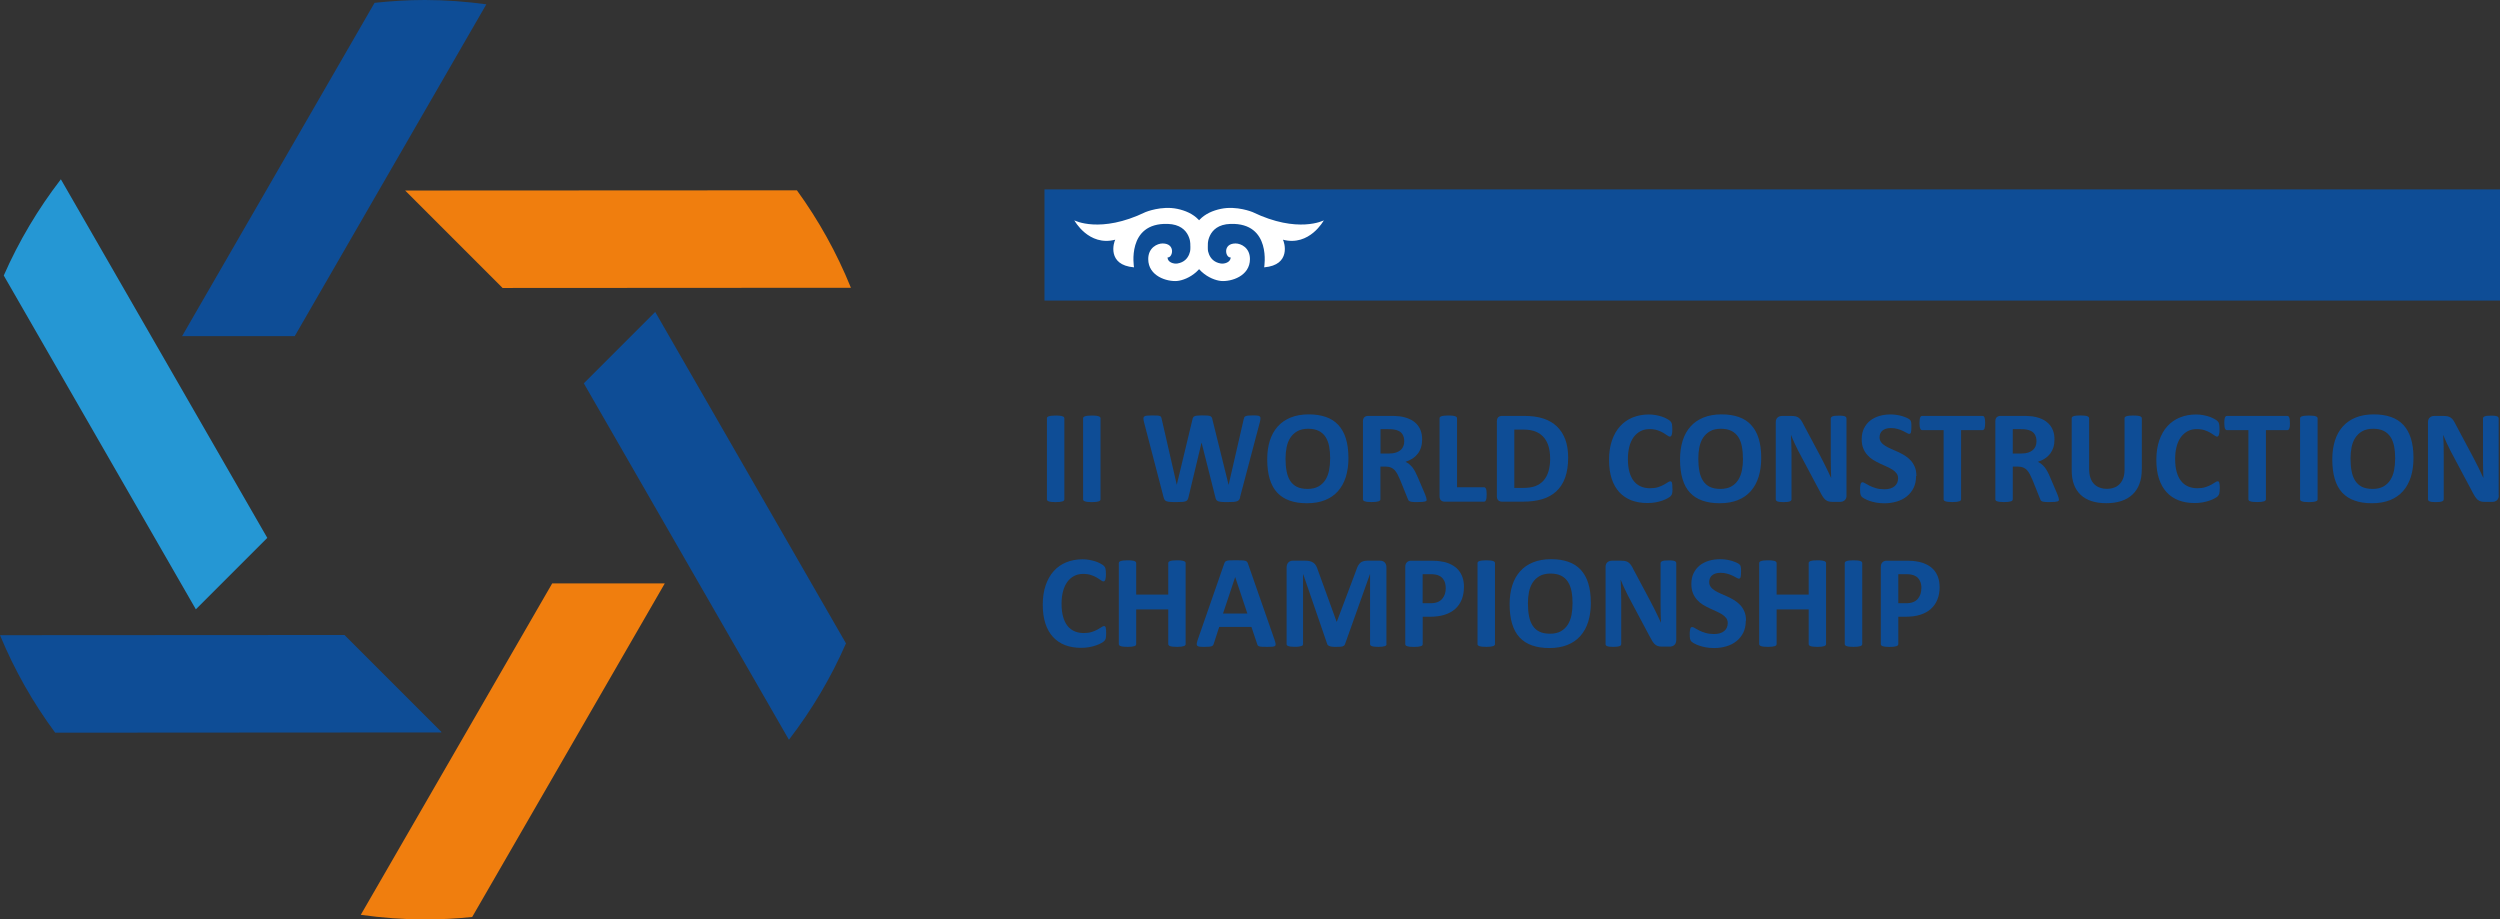 <?xml version="1.0" encoding="UTF-8"?> <svg xmlns="http://www.w3.org/2000/svg" id="_Слой_2" viewBox="0 0 492.06 180.97"><rect x="0" y="0" width="492.06" height="180.97" fill="#333333" stroke="none"/> <defs> <style>.cls-1{fill:#fff;}.cls-2{fill:#f07e0e;}.cls-3{fill:#2597d4;}.cls-4{fill:#0e4d96;}</style> </defs> <g id="Layer_1"> <g> <path class="cls-4" d="M209.49,98.28c0,.09-.03,.16-.08,.23-.06,.07-.15,.13-.28,.17-.13,.04-.3,.08-.52,.11-.22,.03-.5,.04-.83,.04s-.61-.01-.83-.04c-.22-.03-.4-.06-.53-.11-.13-.04-.22-.1-.28-.17-.06-.07-.08-.15-.08-.23v-15.94c0-.09,.03-.17,.08-.23,.06-.07,.15-.13,.29-.17,.13-.05,.31-.08,.53-.11,.22-.03,.49-.04,.82-.04s.62,.01,.83,.04c.22,.02,.39,.06,.52,.11,.13,.04,.22,.1,.28,.17,.06,.07,.08,.15,.08,.23v15.94Z"></path> <path class="cls-4" d="M216.61,98.28c0,.09-.03,.16-.08,.23-.06,.07-.15,.13-.28,.17-.13,.04-.3,.08-.52,.11-.22,.03-.5,.04-.83,.04s-.61-.01-.83-.04c-.22-.03-.4-.06-.53-.11-.13-.04-.22-.1-.28-.17-.06-.07-.08-.15-.08-.23v-15.94c0-.09,.03-.17,.08-.23,.06-.07,.15-.13,.29-.17,.13-.05,.31-.08,.53-.11,.22-.03,.49-.04,.82-.04s.62,.01,.83,.04c.22,.02,.39,.06,.52,.11,.13,.04,.22,.1,.28,.17,.06,.07,.08,.15,.08,.23v15.94Z"></path> <path class="cls-4" d="M244.1,97.87c-.05,.21-.12,.37-.22,.5-.09,.12-.23,.22-.41,.29-.18,.06-.42,.11-.7,.13-.29,.02-.65,.03-1.1,.03-.5,0-.9,0-1.19-.03-.3-.02-.54-.06-.71-.13-.17-.06-.3-.16-.38-.29-.08-.13-.14-.29-.18-.5l-2.7-10.7h-.03l-2.56,10.7c-.04,.2-.1,.36-.18,.49-.08,.13-.2,.23-.37,.3-.17,.07-.4,.11-.69,.13-.29,.02-.68,.03-1.16,.03-.5,0-.91,0-1.21-.03-.3-.02-.54-.06-.71-.13s-.3-.16-.38-.29c-.08-.13-.14-.29-.2-.5l-3.84-14.73c-.08-.32-.12-.56-.13-.74,0-.18,.04-.32,.15-.41,.11-.1,.29-.16,.54-.18,.25-.02,.59-.04,1.04-.04,.41,0,.73,0,.97,.02,.24,.01,.42,.04,.54,.09,.12,.05,.2,.12,.25,.21,.04,.09,.08,.22,.11,.38l2.96,12.93h.01l3.08-12.84c.03-.16,.08-.3,.14-.4,.06-.11,.15-.18,.29-.24,.13-.06,.32-.1,.56-.12,.23-.02,.55-.04,.94-.04,.42,0,.75,.01,1,.03,.25,.02,.44,.05,.57,.11,.13,.06,.23,.14,.29,.24,.06,.1,.11,.24,.14,.42l3.18,12.84h.02l2.96-12.89c.03-.14,.06-.26,.11-.36,.04-.1,.13-.18,.25-.23,.12-.06,.3-.1,.52-.12,.23-.02,.54-.04,.95-.04,.38,0,.68,.01,.89,.04,.21,.02,.37,.08,.46,.18,.1,.09,.14,.23,.12,.42-.01,.19-.06,.44-.14,.76l-3.88,14.69Z"></path> <path class="cls-4" d="M265.41,90.11c0,1.4-.18,2.65-.52,3.76-.35,1.11-.87,2.04-1.55,2.81-.69,.77-1.54,1.36-2.55,1.76-1.01,.4-2.19,.61-3.52,.61s-2.46-.17-3.44-.52c-.98-.34-1.79-.87-2.45-1.57-.65-.7-1.14-1.6-1.47-2.69-.33-1.09-.49-2.38-.49-3.86,0-1.37,.17-2.59,.52-3.69,.35-1.09,.87-2.02,1.55-2.78,.69-.77,1.54-1.35,2.55-1.76,1.01-.41,2.19-.62,3.53-.62s2.41,.17,3.39,.51c.98,.34,1.79,.86,2.45,1.57,.66,.71,1.15,1.59,1.49,2.67,.33,1.07,.5,2.34,.5,3.8Zm-3.6,.18c0-.88-.07-1.69-.2-2.42-.14-.73-.38-1.35-.71-1.86-.33-.52-.78-.92-1.34-1.2-.56-.28-1.25-.42-2.09-.42s-1.55,.16-2.12,.48c-.57,.32-1.02,.74-1.37,1.27-.35,.53-.59,1.15-.74,1.86-.14,.71-.22,1.46-.22,2.25,0,.93,.07,1.75,.21,2.49s.37,1.36,.7,1.88c.33,.52,.77,.92,1.33,1.2,.56,.28,1.26,.41,2.1,.41s1.55-.16,2.12-.47c.56-.31,1.02-.74,1.37-1.28,.35-.54,.59-1.17,.74-1.89,.14-.72,.21-1.48,.21-2.29Z"></path> <path class="cls-4" d="M280.81,98.3c0,.1-.02,.18-.05,.24-.04,.06-.12,.12-.25,.16-.13,.04-.32,.07-.57,.09-.25,.02-.6,.03-1.03,.03-.37,0-.66,0-.88-.03-.22-.02-.39-.05-.52-.1-.13-.05-.21-.11-.27-.18-.05-.07-.1-.16-.13-.26l-1.52-3.77c-.18-.43-.36-.8-.53-1.14-.18-.33-.37-.6-.58-.83-.21-.22-.46-.39-.74-.5-.28-.11-.6-.17-.97-.17h-1.07v6.43c0,.09-.03,.16-.09,.23-.06,.07-.15,.13-.28,.17-.13,.04-.3,.08-.52,.11-.22,.03-.49,.04-.83,.04s-.61-.01-.83-.04c-.22-.03-.4-.06-.53-.11-.13-.04-.22-.1-.28-.17-.05-.07-.08-.15-.08-.23v-15.33c0-.38,.1-.66,.29-.83,.2-.17,.44-.25,.73-.25h4.37c.44,0,.81,0,1.1,.03,.29,.02,.55,.04,.78,.06,.68,.1,1.29,.26,1.83,.5,.55,.23,1.01,.54,1.38,.92,.38,.37,.67,.83,.87,1.34,.2,.52,.3,1.11,.3,1.78,0,.57-.07,1.08-.22,1.55-.14,.47-.35,.88-.63,1.25-.28,.36-.62,.68-1.03,.95-.41,.27-.87,.49-1.39,.66,.25,.12,.49,.27,.71,.44,.22,.18,.43,.39,.63,.63,.19,.25,.38,.53,.55,.85s.34,.68,.51,1.08l1.42,3.33c.13,.33,.22,.57,.26,.72,.04,.15,.06,.28,.06,.36Zm-4.42-11.46c0-.56-.13-1.03-.38-1.41-.25-.38-.66-.65-1.24-.81-.18-.05-.37-.08-.59-.11-.22-.03-.53-.04-.92-.04h-1.54v4.79h1.75c.49,0,.91-.06,1.28-.18,.37-.12,.67-.28,.91-.49,.25-.21,.43-.47,.55-.76,.12-.3,.18-.62,.18-.99Z"></path> <path class="cls-4" d="M292.61,97.31c0,.26-.01,.48-.03,.66-.02,.18-.06,.33-.1,.44-.04,.12-.1,.2-.16,.25-.06,.05-.14,.08-.23,.08h-7.74c-.29,0-.53-.08-.72-.25-.2-.17-.29-.45-.29-.83v-15.33c0-.09,.03-.17,.08-.23,.06-.07,.15-.13,.28-.17,.13-.05,.31-.08,.53-.11,.22-.03,.5-.04,.83-.04s.62,.01,.83,.04c.22,.02,.39,.06,.52,.11,.13,.04,.23,.1,.28,.17,.06,.07,.09,.15,.09,.23v13.58h5.31c.09,0,.16,.02,.23,.07,.06,.05,.12,.13,.16,.23,.04,.11,.08,.25,.1,.43,.02,.18,.03,.4,.03,.66Z"></path> <path class="cls-4" d="M308.65,90.06c0,1.55-.2,2.87-.6,3.97-.4,1.1-.99,2-1.75,2.69-.76,.7-1.68,1.21-2.76,1.53-1.08,.33-2.37,.49-3.87,.49h-4.03c-.29,0-.53-.08-.73-.25-.19-.17-.29-.45-.29-.83v-14.72c0-.38,.1-.66,.29-.83,.2-.17,.44-.25,.73-.25h4.33c1.51,0,2.78,.18,3.83,.53,1.05,.35,1.93,.87,2.65,1.56,.72,.69,1.26,1.55,1.64,2.56,.37,1.02,.56,2.2,.56,3.54Zm-3.55,.12c0-.8-.09-1.54-.28-2.23-.18-.69-.49-1.28-.9-1.79-.41-.5-.94-.9-1.59-1.18-.64-.28-1.5-.43-2.55-.43h-1.73v11.48h1.79c.94,0,1.73-.12,2.37-.36,.64-.25,1.18-.61,1.61-1.1,.43-.49,.75-1.1,.97-1.83,.21-.73,.32-1.58,.32-2.56Z"></path> <path class="cls-4" d="M329.19,96.19c0,.22,0,.4-.02,.55-.01,.15-.03,.28-.06,.39-.03,.11-.06,.21-.11,.28-.04,.08-.11,.17-.21,.27s-.28,.23-.55,.38c-.28,.16-.61,.31-1,.45-.4,.15-.85,.26-1.36,.36-.51,.1-1.06,.14-1.65,.14-1.15,0-2.2-.18-3.13-.53-.93-.36-1.72-.89-2.38-1.6-.65-.71-1.15-1.59-1.5-2.65-.35-1.06-.52-2.3-.52-3.71s.19-2.71,.57-3.82c.38-1.11,.92-2.05,1.61-2.81,.69-.76,1.51-1.33,2.47-1.72,.96-.39,2.02-.59,3.18-.59,.47,0,.93,.04,1.36,.12,.43,.08,.84,.18,1.21,.3,.37,.13,.7,.27,1,.44,.3,.16,.5,.3,.62,.42,.12,.12,.2,.22,.24,.29,.05,.08,.08,.18,.11,.3,.03,.12,.05,.27,.06,.43,.01,.16,.02,.37,.02,.62s0,.48-.03,.66c-.02,.18-.05,.33-.09,.45-.04,.11-.1,.19-.16,.25-.06,.05-.13,.08-.21,.08-.13,0-.3-.07-.49-.23-.2-.15-.46-.32-.78-.51-.32-.19-.7-.36-1.14-.51s-.96-.23-1.57-.23c-.67,0-1.27,.13-1.79,.41-.53,.28-.98,.67-1.35,1.17-.37,.51-.65,1.12-.84,1.85-.19,.72-.29,1.53-.29,2.44,0,.99,.1,1.85,.3,2.58,.21,.73,.5,1.32,.87,1.79,.38,.47,.84,.82,1.37,1.05,.53,.23,1.14,.35,1.81,.35,.61,0,1.13-.07,1.58-.21,.44-.15,.82-.3,1.14-.48,.32-.17,.58-.33,.78-.47,.21-.14,.36-.21,.48-.21,.08,0,.16,.02,.2,.05,.05,.04,.1,.1,.13,.21,.04,.11,.06,.25,.08,.44,.02,.19,.02,.43,.02,.75Z"></path> <path class="cls-4" d="M346.65,90.11c0,1.4-.17,2.65-.52,3.76-.35,1.11-.87,2.04-1.55,2.81-.69,.77-1.53,1.36-2.55,1.76-1.01,.4-2.19,.61-3.52,.61s-2.46-.17-3.44-.52c-.98-.34-1.8-.87-2.45-1.57-.65-.7-1.14-1.6-1.46-2.69-.33-1.09-.49-2.38-.49-3.86,0-1.37,.18-2.59,.52-3.69,.35-1.09,.87-2.02,1.55-2.78,.69-.77,1.54-1.35,2.55-1.76,1.01-.41,2.19-.62,3.53-.62s2.41,.17,3.39,.51c.98,.34,1.8,.86,2.45,1.57,.66,.71,1.15,1.59,1.49,2.67,.33,1.07,.5,2.34,.5,3.8Zm-3.6,.18c0-.88-.07-1.69-.21-2.42-.14-.73-.37-1.35-.71-1.86-.34-.52-.78-.92-1.34-1.2-.56-.28-1.25-.42-2.09-.42s-1.55,.16-2.11,.48c-.56,.32-1.02,.74-1.37,1.27-.35,.53-.59,1.15-.74,1.86-.14,.71-.21,1.46-.21,2.25,0,.93,.07,1.75,.21,2.49s.37,1.36,.71,1.88c.33,.52,.77,.92,1.33,1.2,.56,.28,1.25,.41,2.1,.41s1.55-.16,2.12-.47c.57-.31,1.02-.74,1.37-1.28,.35-.54,.59-1.17,.74-1.89,.14-.72,.21-1.48,.21-2.29Z"></path> <path class="cls-4" d="M363.45,97.55c0,.2-.04,.38-.11,.54-.07,.16-.16,.29-.28,.39-.12,.1-.26,.18-.42,.23-.16,.05-.33,.07-.49,.07h-1.46c-.3,0-.57-.03-.79-.09-.22-.06-.43-.17-.62-.33-.19-.16-.37-.37-.54-.65-.18-.28-.37-.63-.59-1.06l-4.2-7.89c-.24-.47-.49-.98-.74-1.52-.25-.55-.48-1.07-.68-1.59h-.03c.04,.63,.06,1.25,.08,1.87,.02,.62,.03,1.26,.03,1.92v8.83c0,.09-.02,.16-.07,.23-.05,.07-.13,.13-.25,.18-.12,.05-.28,.08-.48,.11-.2,.03-.46,.04-.77,.04s-.56-.01-.76-.04c-.2-.03-.36-.06-.47-.11s-.19-.11-.23-.18c-.04-.07-.07-.15-.07-.23v-15.17c0-.41,.12-.71,.36-.92,.24-.21,.53-.31,.88-.31h1.84c.33,0,.61,.03,.83,.08,.23,.06,.43,.15,.61,.28,.18,.13,.35,.31,.5,.54,.15,.23,.32,.52,.48,.86l3.29,6.17c.19,.37,.38,.74,.57,1.1,.19,.36,.37,.72,.54,1.08,.17,.36,.34,.72,.51,1.06,.17,.35,.33,.7,.49,1.04h.01c-.03-.61-.05-1.24-.06-1.9-.01-.66-.02-1.29-.02-1.89v-7.92c0-.09,.03-.17,.08-.24,.05-.07,.14-.13,.26-.18,.12-.05,.28-.09,.48-.11,.2-.02,.46-.03,.77-.03s.55,0,.74,.03c.2,.02,.36,.06,.46,.11,.11,.05,.19,.11,.23,.18,.05,.07,.07,.15,.07,.24v15.17Z"></path> <path class="cls-4" d="M377.13,93.69c0,.89-.16,1.67-.49,2.34-.33,.67-.78,1.23-1.35,1.68-.56,.45-1.22,.79-1.98,1.01s-1.57,.34-2.43,.34c-.58,0-1.12-.05-1.63-.14-.5-.1-.94-.21-1.32-.35-.38-.13-.7-.28-.95-.42-.26-.15-.45-.28-.56-.39-.11-.11-.19-.28-.24-.49-.05-.21-.07-.52-.07-.92,0-.27,0-.49,.03-.68,.02-.18,.05-.33,.08-.44,.04-.11,.09-.19,.16-.24,.06-.05,.14-.07,.23-.07,.12,0,.29,.07,.52,.22,.22,.14,.51,.3,.86,.47,.35,.18,.76,.33,1.25,.48,.48,.14,1.04,.21,1.68,.21,.42,0,.79-.05,1.12-.15,.33-.1,.61-.24,.84-.43,.23-.18,.41-.41,.53-.68,.12-.27,.18-.57,.18-.9,0-.38-.1-.71-.31-.98-.21-.28-.48-.52-.81-.73-.34-.21-.72-.41-1.14-.6-.43-.19-.87-.39-1.32-.6-.45-.21-.89-.45-1.32-.71-.43-.26-.81-.58-1.14-.96-.33-.37-.61-.8-.81-1.31-.21-.5-.31-1.11-.31-1.81,0-.81,.15-1.52,.45-2.13,.3-.61,.71-1.12,1.22-1.53,.51-.4,1.11-.7,1.8-.91,.69-.2,1.42-.3,2.2-.3,.4,0,.8,.03,1.2,.09,.4,.06,.77,.14,1.12,.25,.35,.11,.66,.22,.93,.35,.27,.13,.45,.24,.54,.33,.09,.09,.15,.16,.18,.22,.03,.06,.06,.14,.08,.24,.02,.1,.04,.23,.05,.38,0,.15,.01,.34,.01,.57,0,.25,0,.47-.02,.64-.01,.17-.04,.32-.06,.43-.03,.11-.08,.2-.13,.25-.06,.05-.13,.08-.23,.08s-.25-.06-.45-.18c-.21-.12-.47-.26-.77-.4-.3-.15-.66-.28-1.05-.39-.4-.12-.84-.18-1.32-.18-.37,0-.7,.05-.98,.13-.28,.09-.51,.22-.7,.38-.19,.16-.33,.35-.42,.58-.09,.23-.14,.47-.14,.72,0,.37,.1,.7,.31,.97,.2,.28,.48,.52,.82,.73,.34,.21,.73,.41,1.17,.6s.88,.38,1.33,.59c.45,.21,.9,.45,1.33,.71,.43,.27,.82,.59,1.16,.95,.34,.37,.61,.8,.82,1.3,.21,.5,.31,1.09,.31,1.77Z"></path> <path class="cls-4" d="M390.73,83.27c0,.25-.01,.47-.04,.64-.02,.18-.05,.32-.09,.43-.05,.11-.1,.19-.16,.24-.06,.05-.14,.08-.22,.08h-4.23v13.61c0,.09-.03,.16-.08,.23-.06,.07-.15,.13-.28,.17-.13,.04-.3,.08-.53,.11-.22,.03-.5,.04-.83,.04s-.61-.01-.83-.04c-.22-.03-.4-.06-.53-.11-.13-.04-.22-.1-.28-.17-.06-.07-.08-.15-.08-.23v-13.61h-4.23c-.09,0-.16-.02-.22-.08-.06-.05-.11-.13-.16-.24-.04-.11-.08-.25-.1-.43-.02-.18-.04-.39-.04-.64s.01-.48,.04-.66c.02-.18,.05-.33,.1-.44,.04-.11,.1-.19,.16-.23,.06-.05,.13-.07,.22-.07h11.9c.08,0,.15,.03,.22,.07,.06,.05,.12,.12,.16,.23,.04,.11,.07,.25,.09,.44,.02,.18,.04,.4,.04,.66Z"></path> <path class="cls-4" d="M405.25,98.3c0,.1-.01,.18-.05,.24-.04,.06-.12,.12-.25,.16-.13,.04-.32,.07-.57,.09-.25,.02-.59,.03-1.03,.03-.37,0-.66,0-.88-.03-.22-.02-.39-.05-.52-.1-.12-.05-.21-.11-.26-.18-.05-.07-.1-.16-.13-.26l-1.51-3.77c-.18-.43-.36-.8-.53-1.14-.18-.33-.37-.6-.58-.83-.22-.22-.46-.39-.74-.5-.28-.11-.6-.17-.97-.17h-1.07v6.43c0,.09-.03,.16-.08,.23-.06,.07-.15,.13-.28,.17-.13,.04-.3,.08-.52,.11-.22,.03-.49,.04-.83,.04s-.61-.01-.83-.04c-.22-.03-.4-.06-.53-.11-.13-.04-.22-.1-.28-.17-.05-.07-.08-.15-.08-.23v-15.33c0-.38,.1-.66,.29-.83,.19-.17,.44-.25,.72-.25h4.37c.44,0,.81,0,1.1,.03,.29,.02,.55,.04,.78,.06,.68,.1,1.29,.26,1.83,.5,.54,.23,1,.54,1.38,.92,.38,.37,.67,.83,.87,1.34,.2,.52,.3,1.11,.3,1.78,0,.57-.07,1.08-.21,1.55-.15,.47-.36,.88-.63,1.25-.28,.36-.62,.68-1.03,.95-.41,.27-.88,.49-1.4,.66,.25,.12,.49,.27,.71,.44,.22,.18,.43,.39,.63,.63,.19,.25,.38,.53,.55,.85,.18,.32,.35,.68,.51,1.08l1.42,3.33c.13,.33,.22,.57,.26,.72,.04,.15,.06,.28,.06,.36Zm-4.42-11.46c0-.56-.13-1.03-.38-1.41-.25-.38-.67-.65-1.24-.81-.17-.05-.37-.08-.59-.11-.22-.03-.53-.04-.92-.04h-1.54v4.79h1.75c.49,0,.91-.06,1.28-.18,.37-.12,.67-.28,.91-.49,.24-.21,.43-.47,.55-.76,.12-.3,.18-.62,.18-.99Z"></path> <path class="cls-4" d="M421.55,92.46c0,1.03-.15,1.96-.46,2.78-.3,.82-.75,1.51-1.34,2.07-.59,.57-1.32,1-2.19,1.29-.87,.29-1.87,.44-3,.44-1.06,0-2.01-.13-2.86-.4-.84-.27-1.56-.67-2.14-1.21-.58-.54-1.03-1.21-1.34-2.02-.31-.81-.46-1.75-.46-2.83v-10.26c0-.09,.03-.17,.08-.23,.05-.07,.14-.13,.28-.17,.13-.05,.31-.08,.53-.11,.22-.03,.5-.04,.83-.04s.6,.01,.82,.04c.22,.02,.39,.06,.52,.11,.13,.04,.23,.1,.28,.17,.06,.07,.09,.15,.09,.23v9.97c0,.67,.08,1.25,.25,1.74,.16,.49,.4,.9,.71,1.22,.31,.32,.68,.56,1.11,.72,.43,.16,.91,.24,1.44,.24s1.02-.08,1.45-.25c.43-.16,.78-.4,1.08-.72,.29-.32,.52-.71,.69-1.17,.16-.46,.24-.99,.24-1.58v-10.16c0-.09,.02-.17,.08-.23,.05-.07,.15-.13,.28-.17,.13-.05,.3-.08,.53-.11,.22-.03,.5-.04,.83-.04s.6,.01,.81,.04c.21,.02,.38,.06,.52,.11,.13,.04,.22,.1,.27,.17,.05,.07,.08,.15,.08,.23v10.12Z"></path> <path class="cls-4" d="M436.89,96.19c0,.22,0,.4-.02,.55-.01,.15-.03,.28-.06,.39-.03,.11-.06,.21-.1,.28-.05,.08-.11,.17-.21,.27-.09,.1-.28,.23-.55,.38-.27,.16-.61,.31-1,.45-.4,.15-.85,.26-1.36,.36-.51,.1-1.06,.14-1.65,.14-1.16,0-2.2-.18-3.13-.53-.93-.36-1.72-.89-2.37-1.6-.65-.71-1.15-1.59-1.5-2.65-.35-1.06-.52-2.3-.52-3.71s.19-2.71,.57-3.82c.38-1.11,.91-2.05,1.6-2.81,.69-.76,1.51-1.33,2.47-1.72,.96-.39,2.02-.59,3.18-.59,.47,0,.92,.04,1.36,.12,.44,.08,.83,.18,1.21,.3,.37,.13,.7,.27,1,.44,.29,.16,.5,.3,.62,.42,.12,.12,.2,.22,.24,.29,.04,.08,.08,.18,.1,.3,.03,.12,.05,.27,.06,.43,.01,.16,.02,.37,.02,.62s0,.48-.03,.66c-.02,.18-.05,.33-.09,.45-.04,.11-.1,.19-.16,.25-.06,.05-.13,.08-.21,.08-.13,0-.3-.07-.49-.23-.2-.15-.46-.32-.78-.51-.32-.19-.69-.36-1.13-.51-.44-.15-.97-.23-1.58-.23-.67,0-1.27,.13-1.79,.41s-.97,.67-1.34,1.17c-.37,.51-.65,1.12-.84,1.85-.19,.72-.29,1.53-.29,2.44,0,.99,.1,1.85,.31,2.58,.2,.73,.5,1.32,.88,1.79,.37,.47,.83,.82,1.37,1.05,.54,.23,1.14,.35,1.81,.35,.61,0,1.14-.07,1.58-.21,.44-.15,.82-.3,1.14-.48,.32-.17,.58-.33,.78-.47,.2-.14,.36-.21,.47-.21,.09,0,.16,.02,.21,.05s.09,.1,.13,.21c.04,.11,.06,.25,.08,.44,.01,.19,.03,.43,.03,.75Z"></path> <path class="cls-4" d="M450.72,83.27c0,.25-.01,.47-.03,.64-.02,.18-.06,.32-.1,.43-.04,.11-.1,.19-.16,.24-.06,.05-.13,.08-.21,.08h-4.23v13.61c0,.09-.03,.16-.09,.23-.06,.07-.15,.13-.28,.17-.13,.04-.31,.08-.53,.11-.22,.03-.5,.04-.83,.04s-.61-.01-.83-.04c-.22-.03-.4-.06-.53-.11-.13-.04-.23-.1-.28-.17-.06-.07-.08-.15-.08-.23v-13.61h-4.23c-.08,0-.16-.02-.22-.08-.06-.05-.11-.13-.16-.24-.04-.11-.08-.25-.1-.43-.02-.18-.03-.39-.03-.64s0-.48,.03-.66c.02-.18,.06-.33,.1-.44,.04-.11,.09-.19,.16-.23,.06-.05,.13-.07,.22-.07h11.9c.08,0,.15,.03,.21,.07,.07,.05,.12,.12,.16,.23,.04,.11,.08,.25,.1,.44,.02,.18,.03,.4,.03,.66Z"></path> <path class="cls-4" d="M456.16,98.28c0,.09-.03,.16-.08,.23-.06,.07-.15,.13-.28,.17-.13,.04-.3,.08-.52,.11-.22,.03-.5,.04-.84,.04s-.6-.01-.83-.04c-.22-.03-.4-.06-.53-.11-.13-.04-.23-.1-.28-.17-.06-.07-.09-.15-.09-.23v-15.94c0-.09,.03-.17,.09-.23,.05-.07,.15-.13,.29-.17,.13-.05,.31-.08,.53-.11,.22-.03,.49-.04,.82-.04s.62,.01,.84,.04c.22,.02,.39,.06,.52,.11,.13,.04,.22,.1,.28,.17,.05,.07,.08,.15,.08,.23v15.94Z"></path> <path class="cls-4" d="M475.03,90.11c0,1.4-.17,2.65-.52,3.76-.35,1.11-.87,2.04-1.55,2.81-.69,.77-1.53,1.36-2.55,1.76s-2.19,.61-3.52,.61-2.46-.17-3.44-.52c-.98-.34-1.8-.87-2.45-1.57-.65-.7-1.14-1.6-1.46-2.69-.33-1.09-.49-2.38-.49-3.86,0-1.37,.18-2.59,.52-3.69,.35-1.09,.87-2.02,1.55-2.78,.69-.77,1.54-1.35,2.55-1.76,1.01-.41,2.19-.62,3.53-.62s2.41,.17,3.39,.51c.98,.34,1.8,.86,2.45,1.57,.66,.71,1.15,1.59,1.49,2.67,.33,1.07,.5,2.34,.5,3.8Zm-3.6,.18c0-.88-.07-1.69-.21-2.42-.14-.73-.37-1.35-.71-1.86-.34-.52-.78-.92-1.34-1.2-.56-.28-1.25-.42-2.09-.42s-1.55,.16-2.12,.48c-.56,.32-1.02,.74-1.37,1.27-.35,.53-.59,1.15-.74,1.86-.14,.71-.21,1.46-.21,2.25,0,.93,.07,1.75,.21,2.49,.14,.74,.37,1.36,.71,1.88,.33,.52,.77,.92,1.33,1.2s1.25,.41,2.1,.41,1.55-.16,2.11-.47c.57-.31,1.02-.74,1.37-1.28,.35-.54,.59-1.17,.74-1.89,.14-.72,.21-1.48,.21-2.29Z"></path> <path class="cls-4" d="M491.83,97.55c0,.2-.04,.38-.11,.54-.07,.16-.16,.29-.28,.39-.12,.1-.26,.18-.42,.23-.16,.05-.33,.07-.49,.07h-1.46c-.3,0-.57-.03-.79-.09-.22-.06-.43-.17-.62-.33-.18-.16-.36-.37-.54-.65s-.37-.63-.59-1.06l-4.2-7.89c-.25-.47-.49-.98-.74-1.52-.25-.55-.48-1.07-.68-1.59h-.03c.04,.63,.06,1.25,.08,1.87,.02,.62,.02,1.26,.02,1.92v8.83c0,.09-.02,.16-.07,.23-.05,.07-.13,.13-.25,.18-.12,.05-.28,.08-.48,.11-.2,.03-.46,.04-.77,.04s-.56-.01-.76-.04c-.2-.03-.36-.06-.47-.11-.11-.05-.19-.11-.23-.18-.05-.07-.07-.15-.07-.23v-15.17c0-.41,.12-.71,.36-.92,.24-.21,.53-.31,.88-.31h1.84c.33,0,.61,.03,.83,.08,.23,.06,.43,.15,.61,.28,.18,.13,.35,.31,.5,.54,.16,.23,.32,.52,.48,.86l3.29,6.17c.19,.37,.38,.74,.57,1.1,.19,.36,.37,.72,.55,1.08,.17,.36,.34,.72,.51,1.06,.17,.35,.33,.7,.48,1.04h.01c-.02-.61-.04-1.24-.06-1.9-.01-.66-.02-1.29-.02-1.89v-7.92c0-.09,.02-.17,.08-.24,.05-.07,.14-.13,.26-.18,.12-.05,.28-.09,.48-.11,.2-.02,.46-.03,.77-.03,.3,0,.54,0,.74,.03,.2,.02,.35,.06,.46,.11s.18,.11,.23,.18c.04,.07,.07,.15,.07,.24v15.17Z"></path> <path class="cls-4" d="M217.72,124.69c0,.22,0,.4-.02,.55-.01,.15-.03,.28-.06,.39-.03,.11-.06,.21-.1,.28-.04,.08-.11,.17-.21,.27-.1,.1-.28,.23-.55,.38-.27,.16-.61,.31-1,.45-.4,.15-.85,.26-1.36,.36-.51,.1-1.06,.14-1.65,.14-1.16,0-2.2-.18-3.13-.53-.93-.36-1.72-.89-2.38-1.6-.65-.71-1.15-1.59-1.5-2.65-.35-1.06-.52-2.3-.52-3.71s.19-2.71,.57-3.82c.38-1.11,.92-2.05,1.6-2.81,.69-.76,1.51-1.33,2.47-1.72,.96-.39,2.02-.59,3.18-.59,.47,0,.92,.04,1.36,.12,.44,.08,.84,.18,1.21,.3,.37,.13,.7,.27,1,.44,.3,.16,.5,.3,.62,.42,.12,.12,.2,.22,.24,.29,.04,.08,.08,.18,.1,.3,.03,.12,.05,.27,.06,.43,.01,.16,.02,.37,.02,.62s0,.48-.03,.66c-.02,.18-.05,.33-.09,.45-.04,.11-.1,.19-.16,.25-.06,.05-.13,.08-.21,.08-.13,0-.3-.07-.49-.23-.2-.15-.46-.32-.78-.51-.32-.19-.7-.36-1.14-.51-.44-.15-.96-.23-1.57-.23-.67,0-1.27,.13-1.79,.41-.53,.28-.98,.67-1.34,1.17-.37,.51-.65,1.12-.84,1.85-.19,.72-.29,1.53-.29,2.44,0,.99,.1,1.85,.31,2.58,.2,.73,.5,1.32,.87,1.79,.38,.47,.84,.82,1.37,1.05,.53,.23,1.14,.35,1.81,.35,.61,0,1.14-.07,1.58-.21,.44-.15,.82-.3,1.14-.48,.32-.17,.58-.33,.78-.47,.21-.14,.36-.21,.48-.21,.09,0,.16,.02,.21,.05,.05,.04,.1,.1,.13,.21,.04,.11,.06,.25,.08,.44,.02,.19,.02,.43,.02,.75Z"></path> <path class="cls-4" d="M233.36,126.77c0,.09-.03,.16-.08,.23-.06,.07-.15,.13-.28,.17-.13,.04-.3,.08-.52,.11-.22,.03-.49,.04-.82,.04s-.62-.01-.84-.04c-.22-.03-.4-.06-.52-.11-.13-.04-.22-.1-.27-.17-.06-.07-.09-.15-.09-.23v-6.82h-6.31v6.82c0,.09-.03,.16-.08,.23-.05,.07-.14,.13-.27,.17-.13,.04-.3,.08-.52,.11-.22,.03-.5,.04-.83,.04s-.61-.01-.83-.04c-.22-.03-.4-.06-.53-.11-.13-.04-.22-.1-.28-.17-.06-.07-.08-.15-.08-.23v-15.94c0-.09,.03-.17,.08-.23,.06-.07,.15-.13,.28-.17,.13-.05,.31-.08,.53-.11,.22-.03,.5-.04,.83-.04s.62,.01,.83,.04c.22,.02,.39,.06,.52,.11,.13,.04,.22,.1,.27,.17,.05,.07,.08,.15,.08,.23v6.2h6.31v-6.2c0-.09,.03-.17,.09-.23,.06-.07,.15-.13,.27-.17,.13-.05,.3-.08,.52-.11,.22-.03,.5-.04,.84-.04s.61,.01,.82,.04c.22,.02,.39,.06,.52,.11,.13,.04,.22,.1,.28,.17,.06,.07,.08,.15,.08,.23v15.94Z"></path> <path class="cls-4" d="M250.87,125.97c.11,.31,.17,.56,.2,.74,.03,.18,0,.32-.1,.41-.1,.09-.27,.15-.51,.17-.24,.02-.58,.03-1,.03s-.79,0-1.04-.02c-.25-.01-.44-.04-.57-.08-.13-.04-.22-.09-.27-.16-.05-.07-.1-.16-.13-.28l-1.14-3.39h-6.34l-1.07,3.3c-.04,.12-.08,.22-.14,.3-.06,.08-.15,.15-.27,.2-.13,.05-.3,.08-.53,.1-.23,.02-.53,.03-.91,.03-.4,0-.71-.01-.94-.04-.23-.03-.38-.09-.47-.19-.09-.1-.12-.24-.09-.43,.02-.18,.09-.42,.19-.73l5.21-14.98c.05-.15,.11-.27,.18-.36,.07-.09,.18-.16,.33-.21,.15-.05,.36-.08,.63-.09,.27-.01,.63-.02,1.07-.02,.51,0,.92,0,1.23,.02,.3,.01,.54,.04,.71,.09,.17,.05,.29,.12,.36,.22,.07,.09,.14,.23,.19,.39l5.22,14.96Zm-7.75-12.38h-.01l-2.39,7.17h4.79l-2.39-7.17Z"></path> <path class="cls-4" d="M272.9,126.77c0,.09-.02,.16-.07,.23-.05,.07-.13,.13-.26,.17-.13,.04-.3,.08-.5,.11-.21,.03-.47,.04-.8,.04s-.57-.01-.78-.04c-.21-.03-.37-.06-.49-.11-.12-.04-.21-.1-.26-.17-.05-.07-.08-.15-.08-.23v-13.74h-.03l-4.89,13.73c-.04,.11-.09,.21-.17,.28-.08,.07-.18,.13-.32,.18-.14,.04-.31,.07-.52,.08-.21,.01-.46,.02-.76,.02s-.55,0-.76-.03c-.21-.02-.38-.06-.51-.11-.14-.05-.24-.11-.32-.18-.08-.07-.13-.15-.16-.25l-4.72-13.73h-.03v13.74c0,.09-.02,.16-.07,.23-.05,.07-.14,.13-.27,.17-.13,.04-.3,.08-.5,.11-.2,.03-.47,.04-.79,.04s-.57-.01-.78-.04c-.21-.03-.38-.06-.5-.11-.13-.04-.21-.1-.26-.17-.05-.07-.07-.15-.07-.23v-15.04c0-.44,.12-.78,.35-1.02,.23-.24,.55-.35,.94-.35h2.24c.4,0,.74,.03,1.03,.1,.29,.07,.54,.18,.74,.33,.21,.15,.39,.35,.52,.6s.26,.55,.37,.92l3.65,10.06h.05l3.78-10.03c.11-.37,.24-.67,.37-.93,.13-.25,.29-.46,.47-.62,.18-.16,.39-.27,.63-.33,.24-.06,.52-.1,.85-.1h2.31c.23,0,.43,.03,.6,.09,.17,.06,.31,.15,.42,.27,.11,.12,.19,.26,.25,.43,.06,.17,.08,.36,.08,.58v15.04Z"></path> <path class="cls-4" d="M288.14,115.49c0,.95-.15,1.79-.44,2.52-.3,.73-.72,1.34-1.29,1.85-.57,.5-1.26,.88-2.08,1.14-.82,.26-1.79,.39-2.9,.39h-1.41v5.39c0,.09-.03,.16-.08,.23-.06,.07-.15,.13-.28,.17-.13,.04-.3,.08-.52,.11-.22,.03-.5,.04-.83,.04s-.61-.01-.83-.04c-.22-.03-.4-.06-.53-.11-.13-.04-.22-.1-.28-.17-.05-.07-.08-.15-.08-.23v-15.19c0-.41,.11-.71,.32-.92,.21-.21,.49-.31,.84-.31h3.98c.4,0,.78,.01,1.14,.04,.36,.03,.79,.1,1.3,.2s1.02,.28,1.53,.55c.52,.27,.96,.61,1.32,1.02,.36,.42,.64,.9,.83,1.45,.19,.55,.29,1.17,.29,1.86Zm-3.59,.25c0-.59-.11-1.08-.31-1.46-.21-.39-.47-.67-.77-.85-.3-.18-.62-.3-.96-.35-.34-.05-.68-.07-1.04-.07h-1.46v5.72h1.54c.54,0,1-.07,1.38-.22,.37-.15,.67-.35,.91-.62,.23-.27,.41-.59,.54-.95,.12-.37,.18-.77,.18-1.21Z"></path> <path class="cls-4" d="M294.25,126.77c0,.09-.03,.16-.09,.23-.06,.07-.15,.13-.28,.17-.13,.04-.3,.08-.52,.11-.22,.03-.49,.04-.83,.04s-.61-.01-.83-.04c-.22-.03-.4-.06-.53-.11-.13-.04-.22-.1-.28-.17-.06-.07-.08-.15-.08-.23v-15.94c0-.09,.03-.17,.08-.23,.06-.07,.15-.13,.29-.17,.13-.05,.31-.08,.53-.11,.22-.03,.49-.04,.82-.04s.61,.01,.83,.04c.22,.02,.39,.06,.52,.11,.13,.04,.23,.1,.28,.17,.06,.07,.09,.15,.09,.23v15.94Z"></path> <path class="cls-4" d="M313.12,118.61c0,1.4-.18,2.65-.52,3.76-.35,1.11-.87,2.04-1.55,2.81-.69,.77-1.54,1.36-2.55,1.76-1.01,.4-2.19,.61-3.52,.61s-2.46-.17-3.44-.52c-.98-.34-1.8-.87-2.45-1.57-.65-.7-1.14-1.6-1.47-2.69s-.49-2.38-.49-3.86c0-1.37,.17-2.59,.52-3.69,.35-1.09,.87-2.02,1.55-2.78,.69-.77,1.54-1.35,2.55-1.76,1.01-.41,2.19-.62,3.53-.62s2.4,.17,3.39,.51c.98,.34,1.79,.86,2.45,1.57,.66,.71,1.15,1.59,1.49,2.67,.33,1.07,.5,2.34,.5,3.8Zm-3.6,.18c0-.88-.07-1.69-.21-2.42-.14-.73-.38-1.35-.71-1.86-.33-.52-.78-.92-1.34-1.2-.56-.28-1.25-.42-2.09-.42s-1.55,.16-2.12,.48c-.57,.32-1.02,.74-1.37,1.27-.35,.53-.59,1.15-.74,1.86-.14,.71-.21,1.46-.21,2.25,0,.93,.07,1.75,.21,2.49,.14,.74,.37,1.36,.71,1.88,.33,.52,.77,.92,1.33,1.2,.56,.28,1.26,.41,2.1,.41s1.55-.16,2.11-.47c.56-.31,1.02-.74,1.37-1.28,.35-.54,.59-1.17,.74-1.89,.14-.72,.21-1.48,.21-2.29Z"></path> <path class="cls-4" d="M329.92,126.04c0,.2-.04,.38-.11,.54-.07,.16-.16,.29-.28,.39-.12,.1-.25,.18-.42,.23-.16,.05-.32,.07-.49,.07h-1.46c-.3,0-.57-.03-.79-.09-.22-.06-.42-.17-.61-.33-.19-.16-.37-.37-.54-.65s-.37-.63-.59-1.06l-4.2-7.89c-.24-.47-.49-.98-.74-1.52-.25-.55-.48-1.07-.68-1.59h-.03c.04,.63,.06,1.25,.08,1.87,.02,.62,.03,1.26,.03,1.92v8.83c0,.09-.02,.16-.07,.23-.05,.07-.13,.13-.25,.18-.12,.05-.28,.08-.47,.11-.2,.03-.46,.04-.77,.04s-.56-.01-.76-.04c-.2-.03-.36-.06-.47-.11-.11-.05-.19-.11-.23-.18-.04-.07-.06-.15-.06-.23v-15.17c0-.41,.12-.71,.36-.92,.24-.21,.53-.31,.88-.31h1.84c.33,0,.61,.03,.84,.08,.23,.06,.43,.15,.61,.28,.18,.13,.35,.31,.5,.54,.16,.23,.32,.52,.48,.86l3.29,6.17c.19,.37,.38,.74,.57,1.1,.19,.36,.37,.72,.54,1.08,.18,.36,.35,.72,.51,1.06,.16,.35,.33,.7,.48,1.04h.01c-.03-.61-.05-1.24-.06-1.9-.01-.66-.02-1.29-.02-1.89v-7.92c0-.09,.03-.17,.08-.24,.05-.07,.14-.13,.26-.18,.12-.05,.28-.09,.49-.11,.2-.02,.45-.03,.77-.03,.3,0,.54,0,.74,.03,.2,.02,.35,.06,.46,.11,.11,.05,.18,.11,.23,.18,.04,.07,.06,.15,.06,.24v15.17Z"></path> <path class="cls-4" d="M343.61,122.18c0,.89-.16,1.67-.49,2.34-.33,.67-.78,1.23-1.35,1.68-.56,.45-1.22,.79-1.98,1.01-.76,.23-1.57,.34-2.43,.34-.58,0-1.12-.05-1.63-.14-.5-.1-.94-.21-1.32-.35-.38-.13-.7-.28-.96-.42-.26-.15-.45-.28-.56-.39-.11-.11-.19-.28-.24-.49-.05-.21-.07-.52-.07-.92,0-.27,0-.49,.03-.68,.02-.18,.05-.33,.08-.44,.04-.11,.09-.19,.16-.24,.06-.05,.14-.07,.23-.07,.12,0,.29,.07,.52,.22,.22,.14,.51,.3,.86,.47,.35,.18,.76,.33,1.25,.48,.48,.14,1.04,.21,1.68,.21,.42,0,.79-.05,1.12-.15,.33-.1,.62-.24,.84-.43,.23-.18,.41-.41,.53-.68,.12-.27,.18-.57,.18-.9,0-.38-.1-.71-.31-.98-.21-.28-.48-.52-.81-.73-.34-.21-.72-.41-1.14-.6-.43-.19-.87-.39-1.32-.6-.45-.21-.89-.45-1.32-.71-.43-.26-.81-.58-1.14-.96-.33-.37-.61-.8-.81-1.31-.21-.5-.31-1.11-.31-1.81,0-.81,.15-1.52,.45-2.13,.3-.61,.71-1.12,1.22-1.53,.51-.4,1.11-.7,1.8-.91,.69-.2,1.42-.3,2.2-.3,.4,0,.8,.03,1.2,.09,.4,.06,.77,.14,1.12,.25,.35,.11,.66,.22,.93,.35,.27,.13,.45,.24,.54,.33s.15,.16,.18,.22c.03,.06,.06,.14,.08,.24,.02,.1,.04,.23,.05,.38,0,.15,.01,.34,.01,.57,0,.25,0,.47-.02,.64-.01,.17-.04,.32-.06,.43-.03,.11-.08,.2-.13,.25-.06,.05-.13,.08-.23,.08s-.25-.06-.45-.18c-.21-.12-.47-.26-.77-.4-.3-.15-.66-.28-1.05-.39-.4-.12-.84-.18-1.32-.18-.37,0-.7,.05-.98,.13-.28,.09-.51,.22-.7,.38-.19,.16-.33,.35-.42,.58-.09,.23-.14,.47-.14,.72,0,.37,.1,.7,.31,.97,.2,.28,.48,.52,.82,.73,.34,.21,.73,.41,1.17,.6,.43,.19,.88,.38,1.33,.59,.45,.21,.9,.45,1.33,.71,.43,.27,.82,.59,1.16,.95,.34,.37,.61,.8,.82,1.3,.21,.5,.31,1.09,.31,1.77Z"></path> <path class="cls-4" d="M359.41,126.77c0,.09-.03,.16-.08,.23-.06,.07-.15,.13-.28,.17-.13,.04-.3,.08-.52,.11-.22,.03-.49,.04-.82,.04s-.62-.01-.84-.04c-.22-.03-.4-.06-.52-.11-.13-.04-.22-.1-.27-.17-.06-.07-.09-.15-.09-.23v-6.82h-6.31v6.82c0,.09-.03,.16-.08,.23-.05,.07-.14,.13-.28,.17-.13,.04-.3,.08-.52,.11-.22,.03-.5,.04-.83,.04s-.61-.01-.83-.04c-.22-.03-.4-.06-.53-.11-.13-.04-.22-.1-.28-.17-.06-.07-.08-.15-.08-.23v-15.94c0-.09,.03-.17,.08-.23,.06-.07,.15-.13,.28-.17,.13-.05,.31-.08,.53-.11,.22-.03,.5-.04,.83-.04s.62,.01,.83,.04c.22,.02,.39,.06,.52,.11,.13,.04,.22,.1,.28,.17,.05,.07,.08,.15,.08,.23v6.2h6.31v-6.2c0-.09,.03-.17,.09-.23,.06-.07,.15-.13,.27-.17,.13-.05,.3-.08,.52-.11,.22-.03,.5-.04,.84-.04s.61,.01,.82,.04c.22,.02,.39,.06,.52,.11,.13,.04,.23,.1,.28,.17,.06,.07,.08,.15,.08,.23v15.94Z"></path> <path class="cls-4" d="M366.53,126.77c0,.09-.03,.16-.08,.23-.06,.07-.15,.13-.28,.17-.13,.04-.3,.08-.52,.11-.22,.03-.5,.04-.83,.04s-.61-.01-.83-.04c-.22-.03-.4-.06-.53-.11-.13-.04-.22-.1-.28-.17-.06-.07-.09-.15-.09-.23v-15.94c0-.09,.03-.17,.09-.23,.06-.07,.15-.13,.29-.17,.13-.05,.31-.08,.53-.11,.22-.03,.49-.04,.82-.04s.61,.01,.83,.04c.22,.02,.39,.06,.52,.11,.13,.04,.23,.1,.28,.17,.06,.07,.08,.15,.08,.23v15.94Z"></path> <path class="cls-4" d="M381.77,115.49c0,.95-.15,1.79-.45,2.52-.29,.73-.72,1.34-1.29,1.85-.57,.5-1.26,.88-2.08,1.14-.82,.26-1.79,.39-2.91,.39h-1.41v5.39c0,.09-.03,.16-.09,.23-.06,.07-.15,.13-.28,.17-.13,.04-.3,.08-.52,.11-.22,.03-.49,.04-.83,.04s-.61-.01-.83-.04c-.22-.03-.4-.06-.53-.11-.13-.04-.22-.1-.28-.17-.05-.07-.08-.15-.08-.23v-15.19c0-.41,.11-.71,.32-.92,.21-.21,.49-.31,.84-.31h3.98c.4,0,.78,.01,1.14,.04,.36,.03,.8,.1,1.3,.2s1.01,.28,1.53,.55c.52,.27,.96,.61,1.32,1.02,.37,.42,.64,.9,.84,1.45,.19,.55,.29,1.17,.29,1.86Zm-3.59,.25c0-.59-.11-1.08-.32-1.46-.21-.39-.46-.67-.77-.85-.3-.18-.63-.3-.96-.35-.33-.05-.68-.07-1.04-.07h-1.46v5.72h1.54c.55,0,1-.07,1.38-.22,.37-.15,.67-.35,.9-.62,.23-.27,.42-.59,.54-.95,.12-.37,.18-.77,.18-1.21Z"></path> </g> <rect class="cls-4" x="205.58" y="37.28" width="286.49" height="21.88"></rect> <g> <path class="cls-1" d="M223.2,52.6s-1.53-8.78,6.63-8.53c4.81,.15,4.51,4.55,4.51,4.55,0,0,.08,2.79-2.57,3.24-.74,.13-1.97-.22-1.97-1.19,1.04,.11,1.64-2.75-.97-2.75-1.04,0-2.83,.82-2.83,3.07,0,3.37,3.71,4.49,5.7,4.31,2.04-.19,5.99-2.21,5.99-6.93s-2.83-6.6-5.96-7.26c-3.13-.66-6.25,.63-6.25,.63-8.94,4.32-14.03,1.63-14.03,1.63,0,0,2.81,5.19,8.06,3.81-.3,.49-1.68,4.99,3.69,5.44Z"></path> <path class="cls-1" d="M248.82,52.6s1.52-8.78-6.63-8.53c-4.8,.15-4.51,4.55-4.51,4.55,0,0-.08,2.79,2.57,3.24,.73,.13,1.97-.22,1.97-1.19-1.04,.11-1.64-2.75,.97-2.75,1.05,0,2.83,.82,2.83,3.07,0,3.37-3.71,4.49-5.7,4.31-2.04-.19-5.99-2.21-5.99-6.93s2.83-6.6,5.96-7.26c3.13-.66,6.24,.63,6.24,.63,8.95,4.32,14.03,1.63,14.03,1.63,0,0-2.81,5.19-8.05,3.81,.3,.49,1.67,4.99-3.69,5.44Z"></path> </g> <g> <path class="cls-4" d="M128.96,61.4l-14.05,14.05,40.37,70.15c4.47-5.81,8.26-12.17,11.23-18.97l-37.55-65.24ZM73.72,.56L35.84,66.16h22.17L95.72,.85c-3.96-.54-8-.84-12.11-.85-3.34,0-6.64,.21-9.89,.56ZM0,125.01c2.84,6.87,6.5,13.31,10.86,19.2l76.01-.05v-.11l-19.07-19.07-67.8,.04Z"></path> <path class="cls-2" d="M167.48,56.64c-2.77-6.85-6.35-13.28-10.63-19.18l-77.11,.04,19.18,19.18,68.56-.04Zm-96.46,123.42c4.12,.58,8.31,.9,12.59,.91,3.15,0,6.27-.17,9.33-.49l37.91-65.66h-22.16l-37.68,65.24Z"></path> <path class="cls-3" d="M38.55,119.93l14.06-14.06L11.98,35.29C7.51,41.09,3.72,47.44,.74,54.23L38.55,119.93Z"></path> </g> </g> </svg> 